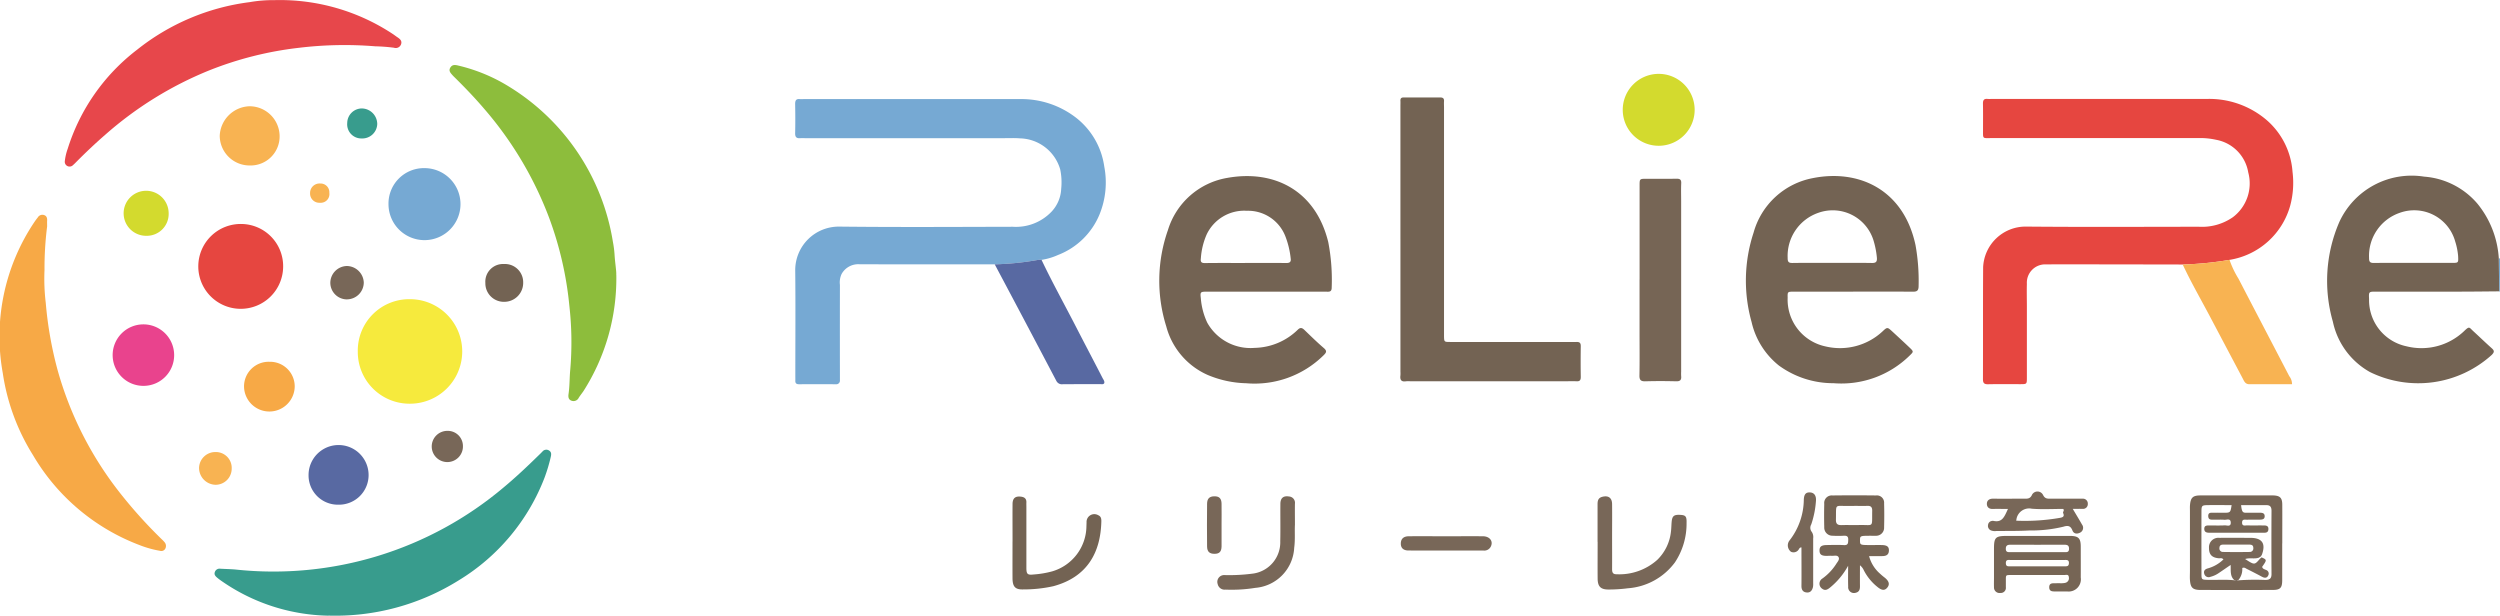 <svg xmlns="http://www.w3.org/2000/svg" xmlns:xlink="http://www.w3.org/1999/xlink" width="223.33" height="55" viewBox="0 0 223.33 55">
  <defs>
    <clipPath id="clip-path">
      <rect id="長方形_4182" data-name="長方形 4182" width="223.33" height="55" fill="none"/>
    </clipPath>
  </defs>
  <g id="グループ_1" data-name="グループ 1" transform="translate(0 0)">
    <g id="グループ_1054" data-name="グループ 1054" transform="translate(0 0)" clip-path="url(#clip-path)">
      <path id="パス_8342" data-name="パス 8342" d="M399,41.271a.493.493,0,0,1,.11-.024V44.2l-.036.026-.037-.025q-.018-1.464-.036-2.927" transform="translate(-175.776 -18.171)" fill="#76a9d3"/>
      <path id="パス_8343" data-name="パス 8343" d="M144.8,30.581c-4.025,0-8.049.005-12.074-.007a1.7,1.7,0,0,0-1.613.869,1.779,1.779,0,0,0-.15.976q-.008,4.021,0,8.041c0,.156,0,.313,0,.469a.329.329,0,0,1-.377.363q-1.643-.005-3.286,0c-.225,0-.33-.093-.321-.319.006-.134,0-.268,0-.4,0-3.149.026-6.3-.009-9.448a3.892,3.892,0,0,1,3.944-3.915c5.164.059,10.329.026,15.494.014a4.387,4.387,0,0,0,3.447-1.335,3.169,3.169,0,0,0,.874-2.045,5.72,5.72,0,0,0-.084-1.73,3.833,3.833,0,0,0-3.612-2.787c-.444-.038-.893-.017-1.341-.017H127.839c-.134,0-.269-.011-.4,0-.332.032-.484-.076-.476-.443.022-.871.016-1.742,0-2.613,0-.306.084-.469.415-.435a3.186,3.186,0,0,0,.335,0q9.692,0,19.385,0a7.961,7.961,0,0,1,4.918,1.633,6.716,6.716,0,0,1,2.561,4.391,7.549,7.549,0,0,1-.415,4.26,6.562,6.562,0,0,1-3.72,3.643,5.607,5.607,0,0,1-1.47.435,1.7,1.7,0,0,0-.33.007,25.5,25.5,0,0,1-3.846.394" transform="translate(-55.931 -6.967)" fill="#76a9d3"/>
      <path id="パス_8344" data-name="パス 8344" d="M334.469,30.583c-4.091-.006-8.182-.018-12.273-.012a1.637,1.637,0,0,0-1.644,1.745c-.02.669,0,1.34,0,2.01q0,3.183,0,6.365c0,.577-.005.581-.58.582-.961,0-1.923-.013-2.884.007-.351.008-.462-.109-.46-.457.011-3.328-.005-6.655.016-9.983a3.8,3.8,0,0,1,3.78-3.645c5.164.048,10.329.019,15.493.015a4.833,4.833,0,0,0,3.038-.854,3.775,3.775,0,0,0,1.372-4,3.554,3.554,0,0,0-2.873-2.915,6.583,6.583,0,0,0-1.663-.151q-9.188,0-18.377,0c-.86,0-.777.11-.78-.792,0-.759.01-1.519-.006-2.278-.006-.309.084-.465.414-.428a2.91,2.91,0,0,0,.335,0q9.625,0,19.249,0a7.885,7.885,0,0,1,5.313,1.861,6.738,6.738,0,0,1,2.344,4.657,7.857,7.857,0,0,1-.2,2.987,6.735,6.735,0,0,1-5.426,4.871,29.575,29.575,0,0,1-4.185.416" transform="translate(-139.487 -6.954)" fill="#e64640"/>
      <path id="パス_8345" data-name="パス 8345" d="M288.369,38.441q-2.649,0-5.3,0c-.567,0-.567.008-.554.548a4.266,4.266,0,0,0,3.365,4.339,5.573,5.573,0,0,0,5.1-1.328c.435-.411.448-.4.884,0,.509.469,1.018.937,1.519,1.414.41.391.391.383.01.755a8.7,8.7,0,0,1-6.779,2.449,8.242,8.242,0,0,1-4.878-1.576,6.941,6.941,0,0,1-2.444-3.892,13.7,13.7,0,0,1,.175-7.97,6.81,6.81,0,0,1,5.289-4.881c4.1-.82,8.118,1.005,9.18,5.979a18.025,18.025,0,0,1,.277,3.66c0,.442-.168.51-.551.506-1.766-.016-3.532-.007-5.3-.007m-1.864-2.566c1.183,0,2.367-.012,3.549.007.357.006.466-.114.44-.46a7.663,7.663,0,0,0-.269-1.438,3.814,3.814,0,0,0-4.966-2.582,4.07,4.07,0,0,0-2.737,4.021c-.005.352.079.465.434.459,1.183-.018,2.366-.007,3.549-.007" transform="translate(-122.82 -12.386)" fill="#736353"/>
      <path id="パス_8346" data-name="パス 8346" d="M386.928,35.488q.018,1.463.036,2.927c-1.184.01-2.368.026-3.551.027-2.481,0-4.961,0-7.442,0-.661,0-.661,0-.63.667a4.209,4.209,0,0,0,3.337,4.214,5.519,5.519,0,0,0,5.151-1.354c.49-.474.444-.341.836.017.545.5,1.072,1.011,1.621,1.5.256.228.268.351,0,.62a9.787,9.787,0,0,1-10.866,1.519,6.749,6.749,0,0,1-3.313-4.5,13.21,13.21,0,0,1,.57-8.889,7.106,7.106,0,0,1,7.578-4.068,6.925,6.925,0,0,1,4.765,2.415,8.565,8.565,0,0,1,1.911,4.9m-7.592.39c1.138,0,2.276,0,3.415,0,.573,0,.569-.007.543-.6a5.8,5.8,0,0,0-.26-1.306,3.8,3.8,0,0,0-4.97-2.561,4.063,4.063,0,0,0-2.727,4.028c-.006.372.115.45.45.446,1.183-.015,2.365-.006,3.549-.006" transform="translate(-163.707 -12.389)" fill="#736353"/>
      <path id="パス_8347" data-name="パス 8347" d="M194.62,38.441q-2.615,0-5.23,0c-.6,0-.632.021-.566.582a6.3,6.3,0,0,0,.574,2.185,4.424,4.424,0,0,0,4.24,2.254,5.669,5.669,0,0,0,3.845-1.618c.241-.239.4-.172.606.026.563.542,1.12,1.091,1.714,1.6.324.276.234.415-.023.666a8.767,8.767,0,0,1-6.9,2.486,9.393,9.393,0,0,1-3.442-.741,6.576,6.576,0,0,1-3.7-4.338,13.627,13.627,0,0,1,.151-8.608,6.711,6.711,0,0,1,5.325-4.662c4.134-.733,7.859,1.094,8.995,5.741a17.79,17.79,0,0,1,.307,4.057c.006.44-.276.371-.537.371q-2.682,0-5.363,0m-1.853-2.566c1.229,0,2.459-.01,3.688.006.326,0,.449-.1.4-.422a7.58,7.58,0,0,0-.488-2,3.577,3.577,0,0,0-3.426-2.245,3.715,3.715,0,0,0-3.592,2.12,6.345,6.345,0,0,0-.517,2.128c-.046.328.047.429.381.424,1.184-.017,2.369-.007,3.554-.007" transform="translate(-81.553 -12.386)" fill="#736353"/>
      <path id="パス_8348" data-name="パス 8348" d="M223.605,28.183V16.324c0-.157.008-.313,0-.469-.013-.236.1-.306.323-.3,1.073.005,2.146.007,3.219,0,.255,0,.371.083.352.346-.013.178,0,.357,0,.536V36.463c0,.134,0,.268,0,.4.009.53.01.536.562.536q4.963,0,9.926,0c.447,0,.895.013,1.341,0,.288-.011.392.09.387.382q-.021,1.373,0,2.747c0,.289-.093.4-.386.383-.356-.02-.715,0-1.072,0H224.506a2.538,2.538,0,0,0-.4,0c-.44.071-.553-.145-.5-.533a2.575,2.575,0,0,0,0-.335V28.183" transform="translate(-98.502 -6.85)" fill="#736353"/>
      <path id="パス_8349" data-name="パス 8349" d="M29.069.011A18.314,18.314,0,0,1,39.688,3.064c.129.088.252.185.383.271.238.158.435.337.3.657a.5.5,0,0,1-.623.271,15.588,15.588,0,0,0-1.668-.126,33.95,33.95,0,0,0-6.818.133A31.2,31.2,0,0,0,23.243,6.29a32.436,32.436,0,0,0-9.289,5.752c-.894.777-1.753,1.591-2.587,2.431-.095.1-.189.191-.289.28a.429.429,0,0,1-.73-.359,4.873,4.873,0,0,1,.257-1.1,17.853,17.853,0,0,1,6.2-8.853A20.2,20.2,0,0,1,26.851.193,12.426,12.426,0,0,1,29.069.011" transform="translate(-4.558 0)" fill="#e7474b"/>
      <path id="パス_8350" data-name="パス 8350" d="M86.686,29.15a18.7,18.7,0,0,1-2.933,10.361c-.136.2-.294.394-.425.6a.512.512,0,0,1-.62.269c-.3-.09-.329-.342-.291-.6.108-.73.084-1.469.156-2.2a28.927,28.927,0,0,0-.081-5.676,31.09,31.09,0,0,0-1.826-7.918,32.231,32.231,0,0,0-5.8-9.71c-.814-.951-1.678-1.853-2.567-2.732-.079-.078-.162-.154-.236-.238-.176-.2-.391-.4-.2-.7.177-.28.432-.239.713-.171a15.206,15.206,0,0,1,4.492,1.858,19.974,19.974,0,0,1,9.315,13.9,8.991,8.991,0,0,1,.145,1.126c.042.734.175,1.462.153,1.832" transform="translate(-31.629 -4.576)" fill="#8dbd3c"/>
      <path id="パス_8351" data-name="パス 8351" d="M4.207,35.358a29.748,29.748,0,0,0-.231,3.875,17.971,17.971,0,0,0,.112,2.935A33.752,33.752,0,0,0,5.138,48.14,31.33,31.33,0,0,0,10.685,59.1a42.092,42.092,0,0,0,3.759,4.177,2.709,2.709,0,0,1,.276.291.511.511,0,0,1,.037.568.4.4,0,0,1-.466.177,9.3,9.3,0,0,1-1.861-.525,18.722,18.722,0,0,1-9.478-8.015A19.034,19.034,0,0,1,.247,48.431,18.324,18.324,0,0,1,3.136,34.849c.076-.11.159-.215.242-.32a.477.477,0,0,1,.586-.2c.22.088.259.284.246.5-.008.133,0,.267,0,.528" transform="translate(0 -15.108)" fill="#f7a946"/>
      <path id="パス_8352" data-name="パス 8352" d="M44.436,86.636a17.227,17.227,0,0,1-9.576-3.116,4.492,4.492,0,0,1-.373-.285c-.156-.134-.291-.282-.193-.517a.44.44,0,0,1,.483-.277c.446.024.893.033,1.338.07A31.88,31.88,0,0,0,60.1,75.165c1.1-.915,2.137-1.9,3.159-2.9.1-.093.191-.189.285-.283a.449.449,0,0,1,.6-.1c.226.143.205.349.147.589a14.93,14.93,0,0,1-.558,1.853,18.492,18.492,0,0,1-7.63,9.136,20.809,20.809,0,0,1-11.67,3.169" transform="translate(-15.094 -31.636)" fill="#389c8d"/>
      <path id="パス_8353" data-name="パス 8353" d="M57.125,52.45a4.592,4.592,0,0,1,4.655-4.676,4.668,4.668,0,0,1,.011,9.337,4.624,4.624,0,0,1-4.666-4.661" transform="translate(-25.163 -21.047)" fill="#f6ea3d"/>
      <path id="パス_8354" data-name="パス 8354" d="M261.8,37.54q0-4.188,0-8.374c0-.62,0-.623.609-.624.894,0,1.789.01,2.683-.006.311-.006.444.077.427.411-.024.535-.006,1.072-.006,1.608V45.762a4.017,4.017,0,0,0,0,.4c.035.331-.07.48-.44.471-.916-.023-1.833-.026-2.749,0-.4.012-.545-.1-.537-.521.026-1.295.009-2.59.009-3.885V37.54" transform="translate(-115.332 -12.571)" fill="#766555"/>
      <path id="パス_8355" data-name="パス 8355" d="M158.844,41.889a25.5,25.5,0,0,0,3.846-.394,1.7,1.7,0,0,1,.33-.007c.956,2.012,2.038,3.96,3.057,5.94.794,1.546,1.608,3.083,2.4,4.627.068.132.184.258.151.436-.078.15-.225.1-.346.1-1.118,0-2.235,0-3.352.007a.555.555,0,0,1-.592-.31q-2.737-5.207-5.5-10.4" transform="translate(-69.978 -18.275)" fill="#5869a2"/>
      <path id="パス_8356" data-name="パス 8356" d="M348.522,41.909a29.576,29.576,0,0,0,4.185-.416,8.306,8.306,0,0,0,.8,1.679c1.506,2.907,3.029,5.806,4.538,8.712a1.154,1.154,0,0,1,.247.719c-1.271,0-2.54-.007-3.809,0-.382,0-.473-.281-.605-.531q-1.471-2.776-2.937-5.553c-.813-1.535-1.682-3.04-2.417-4.615" transform="translate(-153.54 -18.28)" fill="#f8b352"/>
      <path id="パス_8357" data-name="パス 8357" d="M39.244,39.586a3.79,3.79,0,1,1-3.739-3.822,3.77,3.77,0,0,1,3.739,3.822" transform="translate(-13.95 -15.756)" fill="#e64640"/>
      <path id="パス_8358" data-name="パス 8358" d="M357.917,83.389c0,1.093,0,2.186,0,3.28,0,.7-.171.878-.859.879q-3.216.008-6.431,0c-.7,0-.907-.2-.952-.9-.017-.267,0-.535,0-.8V80.49c0-.178-.01-.358.006-.535.058-.661.26-.85.934-.851q2.948-.006,5.9,0c.2,0,.4-.006.6,0,.6.02.8.212.808.806.008,1.16,0,2.32,0,3.48m-3.934,3.3a20.994,20.994,0,0,1,2.41-.035c.4,0,.566-.126.563-.539q-.018-2.815,0-5.63c0-.328-.1-.514-.451-.514h-2.266c.083.785.2.673.749.679.313,0,.627,0,.939,0,.215,0,.418.036.418.312s-.213.3-.424.306c-.38,0-.761-.005-1.141.006-.182.005-.441-.083-.453.237-.015.381.286.262.481.269.447.015.895,0,1.342.005.248,0,.544-.024.528.338s-.312.313-.557.314c-.358,0-.716,0-1.074,0h-3.623c-.241,0-.468-.034-.474-.338-.006-.332.251-.312.477-.313.448,0,.9.016,1.342-.008.2-.012.566.162.545-.262-.02-.4-.369-.217-.579-.237-.288-.028-.581,0-.871-.01-.231-.009-.541.072-.561-.3-.021-.4.3-.307.528-.317.268-.011.537,0,.805,0,.649,0,.649,0,.756-.682-.719,0-1.433-.011-2.148,0-.514.011-.545.05-.546.6q-.007,2.748,0,5.5c0,.559.011.559.556.575.8.024,1.608-.05,2.411.043a.235.235,0,0,0,.32,0" transform="translate(-154.043 -34.847)" fill="#766555"/>
      <path id="パス_8359" data-name="パス 8359" d="M65.295,26.839a3.216,3.216,0,1,1-3.262,3.238,3.167,3.167,0,0,1,3.262-3.238" transform="translate(-27.328 -11.819)" fill="#76a9d3"/>
      <path id="パス_8360" data-name="パス 8360" d="M259.115,15.027a3.212,3.212,0,1,1,3.263,3.188,3.21,3.21,0,0,1-3.263-3.188" transform="translate(-114.152 -5.193)" fill="#d3da2e"/>
      <path id="パス_8361" data-name="パス 8361" d="M293.093,85.374a6.572,6.572,0,0,1-1.614,1.953c-.217.175-.439.322-.718.105a.539.539,0,0,1,.017-.9,4.684,4.684,0,0,0,1.239-1.3c.111-.186.323-.389.224-.6-.108-.227-.4-.12-.61-.137a3.856,3.856,0,0,0-.4.007c-.517.012-.7-.116-.7-.486,0-.341.172-.474.645-.481.514-.008,1.029-.023,1.542.005.378.021.368-.192.379-.459.013-.3-.1-.393-.391-.378a8.6,8.6,0,0,1-1,0,.728.728,0,0,1-.752-.766q-.026-1.037,0-2.076a.674.674,0,0,1,.74-.756q1.944-.023,3.889,0a.646.646,0,0,1,.718.7c.021.714.018,1.429,0,2.143a.716.716,0,0,1-.754.758c-.133.011-.268,0-.4,0-1,0-1,0-1,.43.007.4.007.4,1.032.4.313,0,.626-.007.939,0,.456.012.629.16.612.511-.019.382-.274.475-.6.476-.376,0-.752,0-1.17,0a3.124,3.124,0,0,0,.982,1.574,4.868,4.868,0,0,0,.409.346c.394.318.47.6.237.89s-.5.27-.917-.083a4.57,4.57,0,0,1-1.175-1.445,1.223,1.223,0,0,0-.352-.463c0,.62-.007,1.241,0,1.861.005.3-.067.531-.4.6a.518.518,0,0,1-.652-.556c-.02-.624-.005-1.249-.005-1.874m.543-5.333c-.156,0-.312,0-.467,0-1.333.034-1.131-.271-1.166,1.225-.01.4.166.5.518.488.511-.015,1.024.007,1.535-.006,1.371-.034,1.155.294,1.188-1.265.008-.36-.14-.464-.474-.447-.377.02-.756,0-1.134,0" transform="translate(-127.99 -34.845)" fill="#766555"/>
      <path id="パス_8362" data-name="パス 8362" d="M322.191,85.572c.982,0,1.964,0,2.946,0,.8,0,1,.2,1,.97,0,.914.007,1.828,0,2.742a1.093,1.093,0,0,1-1.217,1.249c-.335.008-.67,0-1,0-.271,0-.586.03-.6-.353-.013-.45.349-.369.629-.379.156-.006.313,0,.469,0a1.724,1.724,0,0,0,.331-.035.424.424,0,0,0,.323-.51c-.022-.289-.26-.189-.412-.19-1.094-.008-2.187,0-3.281,0-.4,0-.8,0-1.205,0-.828.01-.717-.1-.728.693,0,.134,0,.267,0,.4a.454.454,0,0,1-.49.509.494.494,0,0,1-.57-.513c-.011-.289,0-.58,0-.869V86.739c0-1.047.124-1.167,1.2-1.167h2.612m.069,1.451h2.411c.2,0,.405.023.412-.288s-.149-.375-.415-.375q-2.411.007-4.822,0c-.268,0-.418.072-.411.378s.213.284.415.284h2.411m0,.7c-.8,0-1.608,0-2.412,0-.192,0-.412-.053-.41.275s.2.29.4.29h4.824c.2,0,.4.032.41-.284s-.209-.281-.405-.281q-1.206,0-2.412,0" transform="translate(-140.259 -37.698)" fill="#766555"/>
      <path id="パス_8363" data-name="パス 8363" d="M255.091,83.319q0-1.673,0-3.347c0-.307.046-.571.409-.67.539-.148.883.077.889.637.011.981,0,1.963,0,2.944,0,.959.007,1.919,0,2.878,0,.3.073.462.408.455a5.078,5.078,0,0,0,3.624-1.282,4.125,4.125,0,0,0,1.227-2.532c.037-.286.035-.578.062-.867.05-.534.215-.659.8-.622.457.029.549.153.532.715A6.245,6.245,0,0,1,262,85.16a5.746,5.746,0,0,1-4.2,2.309,13.4,13.4,0,0,1-1.733.111c-.708,0-.963-.276-.969-.981-.009-1.093,0-2.186,0-3.28" transform="translate(-112.378 -34.917)" fill="#786758"/>
      <path id="パス_8364" data-name="パス 8364" d="M20.69,57.289a2.747,2.747,0,1,1,2.753-2.77,2.74,2.74,0,0,1-2.753,2.77" transform="translate(-7.886 -22.819)" fill="#e9438d"/>
      <path id="パス_8365" data-name="パス 8365" d="M161.678,83.3c0-1.115-.008-2.231,0-3.346.006-.525.251-.718.759-.655.312.039.492.187.477.522-.006.133,0,.267,0,.4,0,1.807,0,3.614,0,5.421,0,.581.092.672.665.607a8.543,8.543,0,0,0,1.643-.278,4.249,4.249,0,0,0,3.056-4.031c.006-.111.007-.223.012-.334a.694.694,0,0,1,1.051-.645c.247.108.275.321.269.558-.065,2.683-1.186,4.947-4.294,5.78a12.1,12.1,0,0,1-2.651.286c-.751.032-.986-.244-.99-1.007-.007-1.093,0-2.186,0-3.279" transform="translate(-71.225 -34.931)" fill="#736353"/>
      <path id="パス_8366" data-name="パス 8366" d="M51.958,76.376a2.616,2.616,0,0,1-2.689-2.642,2.682,2.682,0,1,1,5.364-.008,2.647,2.647,0,0,1-2.675,2.651" transform="translate(-21.705 -31.292)" fill="#5869a2"/>
      <path id="パス_8367" data-name="パス 8367" d="M37.77,22.258a2.668,2.668,0,0,1-2.684-2.646,2.752,2.752,0,0,1,2.639-2.643,2.688,2.688,0,0,1,2.71,2.633,2.593,2.593,0,0,1-2.665,2.656" transform="translate(-15.457 -7.476)" fill="#f8b352"/>
      <path id="パス_8368" data-name="パス 8368" d="M319.145,80.045c-.513,0-.936-.012-1.358,0-.338.013-.531-.164-.529-.463s.222-.457.545-.454c.916.008,1.832,0,2.747,0,.3,0,.577.042.75-.368a.556.556,0,0,1,.98.045c.161.324.371.325.641.324.826,0,1.653,0,2.48,0,.134,0,.268,0,.4,0a.433.433,0,0,1,.473.455.425.425,0,0,1-.47.454c-.258-.006-.516,0-.874,0,.312.528.577.959.826,1.4a.481.481,0,0,1-.179.728c-.28.138-.559.1-.677-.2-.169-.43-.411-.459-.817-.332a12.263,12.263,0,0,1-3.048.335c-.98.055-1.963.037-2.944.049a.953.953,0,0,1-.461-.053.435.435,0,0,1-.269-.488.4.4,0,0,1,.344-.36.347.347,0,0,1,.133-.007c.813.186,1-.418,1.306-1.07m.743,1.055a18.343,18.343,0,0,0,3.885-.252c.246-.044.444-.108.3-.422-.057-.123.147-.234,0-.379-.922,0-1.864.058-2.8-.018a1.151,1.151,0,0,0-1.356.855,1.779,1.779,0,0,0-.034.218" transform="translate(-139.766 -34.58)" fill="#786758"/>
      <path id="パス_8369" data-name="パス 8369" d="M201.321,81.772c-.039.613.034,1.346-.067,2.082a3.782,3.782,0,0,1-3.467,3.574,13.226,13.226,0,0,1-2.667.158.633.633,0,0,1-.7-.492.608.608,0,0,1,.606-.807,16.063,16.063,0,0,0,2.468-.124,2.818,2.818,0,0,0,2.515-2.9c.025-1.114,0-2.23.011-3.345.006-.519.275-.732.769-.653a.566.566,0,0,1,.531.644c-.011.58,0,1.16,0,1.86" transform="translate(-85.641 -34.914)" fill="#786758"/>
      <path id="パス_8370" data-name="パス 8370" d="M41.24,57.769a2.2,2.2,0,0,1,2.254,2.236,2.264,2.264,0,0,1-4.527-.023,2.2,2.2,0,0,1,2.273-2.213" transform="translate(-17.167 -25.45)" fill="#f7a946"/>
      <path id="パス_8371" data-name="パス 8371" d="M21.762,34.486a2.011,2.011,0,1,1,2-2.039,1.955,1.955,0,0,1-2,2.039" transform="translate(-8.696 -13.421)" fill="#d3da2e"/>
      <path id="パス_8372" data-name="パス 8372" d="M286.7,83.542c-.167-.005-.187.1-.238.165a.542.542,0,0,1-.7.223.719.719,0,0,1-.233-.836.643.643,0,0,1,.1-.172,6.023,6.023,0,0,0,1.278-3.649c.023-.5.2-.667.564-.644s.562.288.52.772a8.322,8.322,0,0,1-.42,2.086.589.589,0,0,0,.05.672.834.834,0,0,1,.123.576q0,2.006,0,4.012a1.5,1.5,0,0,1-.018.333c-.067.284-.219.509-.542.488-.344-.022-.492-.231-.488-.586.012-1.136,0-2.273,0-3.441" transform="translate(-125.769 -34.639)" fill="#786758"/>
      <path id="パス_8373" data-name="パス 8373" d="M227.733,85.628c1.1,0,2.191-.01,3.287,0,.63.008.948.48.674.959a.643.643,0,0,1-.619.318c-2.236,0-4.472,0-6.708-.006-.473,0-.7-.236-.69-.638s.244-.627.7-.633c1.118-.012,2.236,0,3.354,0" transform="translate(-98.539 -37.722)" fill="#786758"/>
      <path id="パス_8374" data-name="パス 8374" d="M77.5,43.852A1.58,1.58,0,0,1,79.16,42.16a1.628,1.628,0,0,1,1.719,1.653A1.69,1.69,0,0,1,79.2,45.536a1.653,1.653,0,0,1-1.7-1.684" transform="translate(-34.142 -18.574)" fill="#736353"/>
      <path id="パス_8375" data-name="パス 8375" d="M54.249,45.457a1.489,1.489,0,0,1-1.506-1.474,1.513,1.513,0,0,1,1.476-1.508,1.536,1.536,0,0,1,1.513,1.479,1.512,1.512,0,0,1-1.483,1.5" transform="translate(-23.235 -18.712)" fill="#786758"/>
      <path id="パス_8376" data-name="パス 8376" d="M34.7,73.655A1.441,1.441,0,0,1,33.258,75.1a1.511,1.511,0,0,1-1.474-1.5,1.453,1.453,0,0,1,1.466-1.425A1.415,1.415,0,0,1,34.7,73.655" transform="translate(-14.002 -31.793)" fill="#f8b352"/>
      <path id="パス_8377" data-name="パス 8377" d="M194.027,81.846c0,.625.008,1.25,0,1.874-.008.477-.2.666-.634.665s-.655-.185-.66-.653q-.021-1.907,0-3.815c.005-.473.214-.663.649-.67s.636.193.644.658c.011.647,0,1.294,0,1.941" transform="translate(-84.902 -34.911)" fill="#786758"/>
      <path id="パス_8378" data-name="パス 8378" d="M70.341,68.8a1.353,1.353,0,0,1,1.384,1.334A1.394,1.394,0,1,1,70.341,68.8" transform="translate(-30.371 -30.31)" fill="#786758"/>
      <path id="パス_8379" data-name="パス 8379" d="M56.729,20a1.261,1.261,0,0,1-1.285-1.38,1.312,1.312,0,0,1,1.325-1.3A1.4,1.4,0,0,1,58.125,18.7,1.333,1.333,0,0,1,56.729,20" transform="translate(-24.425 -7.632)" fill="#389c8d"/>
      <path id="パス_8380" data-name="パス 8380" d="M50.413,29.3a.787.787,0,0,1,.822.838.778.778,0,0,1-.84.882.825.825,0,0,1-.882-.862.845.845,0,0,1,.9-.858" transform="translate(-21.813 -12.907)" fill="#f8b352"/>
      <path id="パス_8381" data-name="パス 8381" d="M357.073,87.619c.487.224.487.224.053.848.038.186.214.215.345.279a.34.34,0,0,1,.2.486c-.118.258-.328.245-.557.123q-.672-.359-1.356-.7c-.112-.055-.217-.168-.409-.084a1.486,1.486,0,0,1-.368,1.1.236.236,0,0,1-.321,0c-.425-.355-.321-.864-.35-1.373-.41.28-.77.533-1.137.775a2.309,2.309,0,0,1-.672.289.4.4,0,0,1-.539-.249c-.089-.25.016-.416.286-.5a3.21,3.21,0,0,0,1.419-.809c-.14-.157-.28-.094-.4-.1-.624-.05-.9-.332-.89-.933a.84.84,0,0,1,.935-.893c.916-.01,1.833,0,2.749,0q1.591,0,1.043,1.5a.924.924,0,0,1-.108.168l-.161.1c-.383.143-.805-.013-1.231.123.839.544.839.544,1.323-.021l.145-.124m-2.223-1.142h-1.2c-.207,0-.336.069-.34.306a.308.308,0,0,0,.318.35q1.2.02,2.4,0a.312.312,0,0,0,.309-.361c0-.243-.152-.294-.351-.294H354.85" transform="translate(-155.043 -37.831)" fill="#786758"/>
    </g>
  </g>
</svg>
